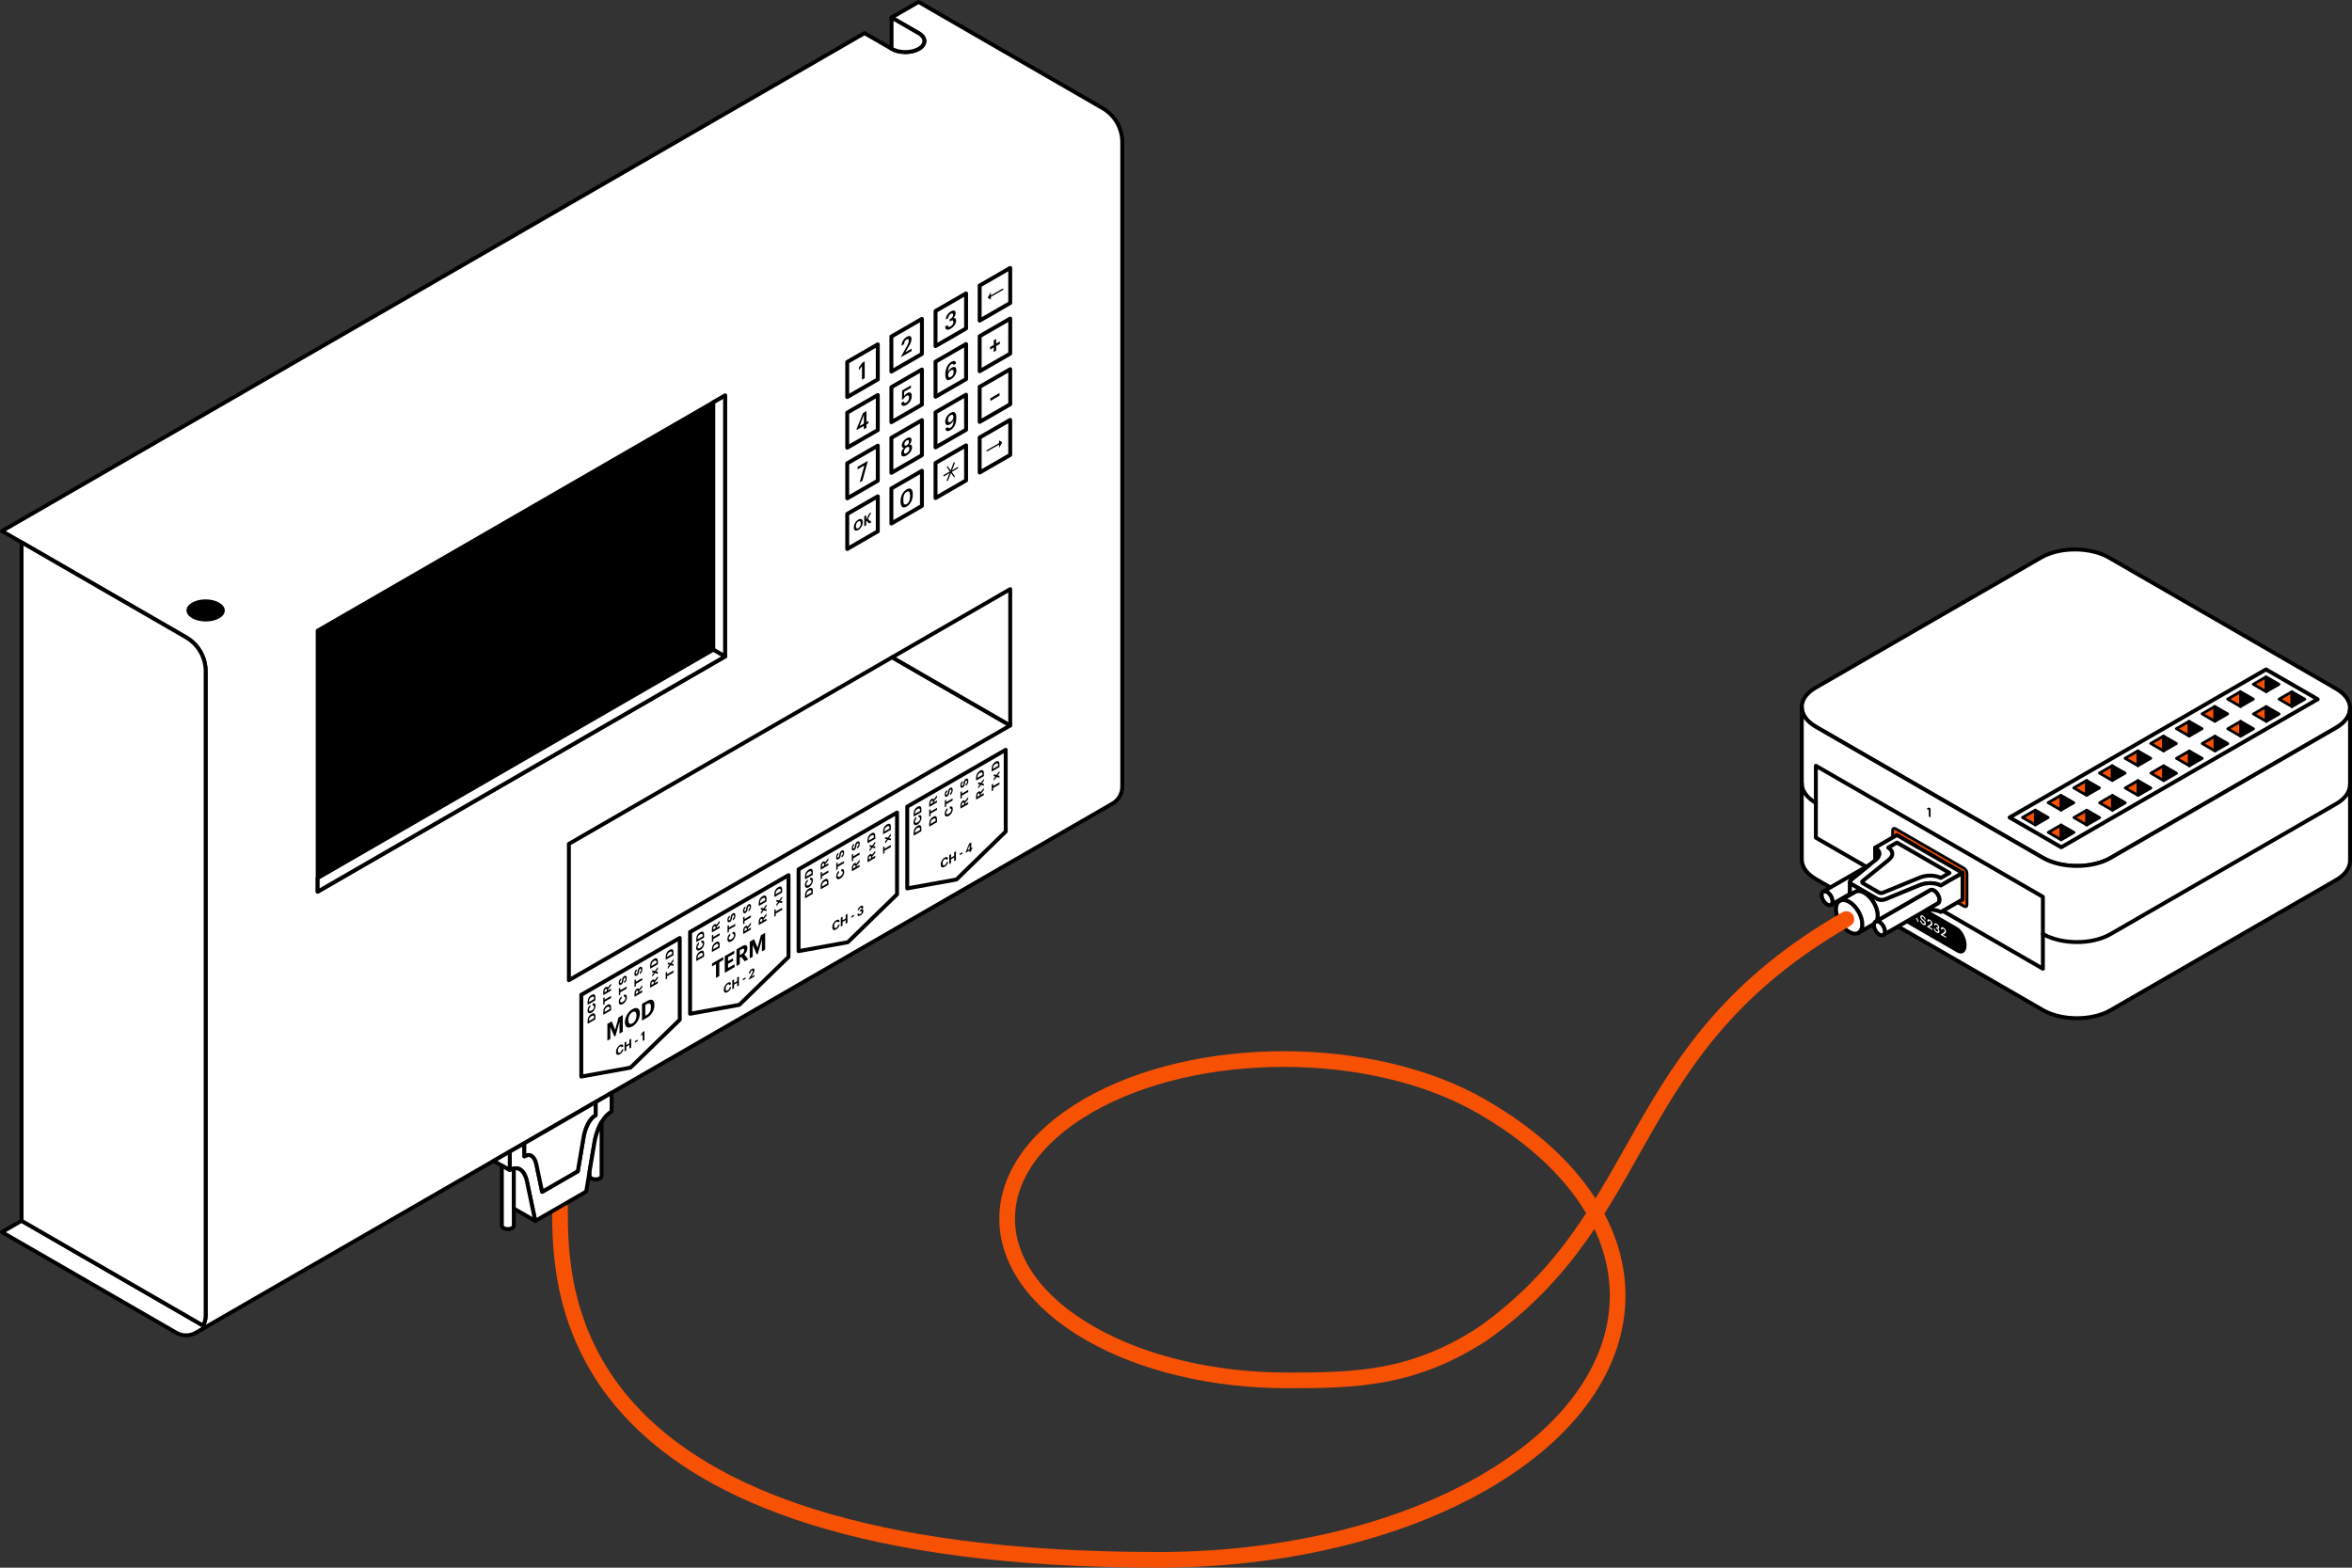 <?xml version="1.0" encoding="UTF-8"?><svg id="Layer_1" xmlns="http://www.w3.org/2000/svg" viewBox="0 0 1200 800"><rect x="0" y="0" width="1200" height="800" fill="#333333" stroke="none"/><g id="RS232"><g><g><path d="M1042.29,437.75l-115.83-66.87c-4.78-2.76-7.18-6.4-7.18-10.03s2.35-7.19,7.07-9.91l115.11-66.46c9.47-5.47,25.01-5.44,34.53,.06l115.83,66.87c4.78,2.76,7.18,6.4,7.18,10.02s-2.35,7.19-7.07,9.91l-115.11,66.46c-9.47,5.47-25.01,5.44-34.53-.06Z" fill="#fff" stroke="#000" stroke-linecap="round" stroke-linejoin="round" stroke-width="2"/><path d="M1199,439.14v-77.7h0c0,3.6-2.35,7.19-7.07,9.91l-115.11,66.46c-9.47,5.47-25.01,5.44-34.53-.06l-115.83-66.87c-4.78-2.76-7.18-6.4-7.18-10.03v77.7h0c0,3.63,2.39,7.26,7.18,10.03l115.83,66.87c9.53,5.5,25.07,5.53,34.53,.06l115.11-66.46c4.71-2.72,7.07-6.31,7.07-9.91h0Z" fill="#fff" stroke="#000" stroke-linecap="round" stroke-linejoin="round" stroke-width="2"/></g><polygon points="1042.29 494.35 926.46 427.47 926.46 390.78 1042.29 457.66 1042.29 494.35" fill="#fff" stroke="#000" stroke-linecap="round" stroke-linejoin="round" stroke-width="2"/><g><polygon points="1182.48 356.82 1051.64 432.36 1025.31 417.15 1156.14 341.61 1182.48 356.82" fill="#fff" stroke="#000" stroke-linecap="round" stroke-linejoin="round" stroke-width="2"/><g><polygon points="1038.45 420.97 1031.87 417.17 1038.41 413.39 1038.45 420.97" fill="#f75104" stroke="#000" stroke-linecap="round" stroke-linejoin="round" stroke-width="1.4"/><polygon points="1038.45 420.97 1044.99 417.19 1038.41 413.39 1038.45 420.97" stroke="#000" stroke-linecap="round" stroke-linejoin="round" stroke-width="1.4"/></g><g><polygon points="1051.54 413.41 1044.95 409.61 1051.49 405.84 1051.54 413.41" fill="#f75104" stroke="#000" stroke-linecap="round" stroke-linejoin="round" stroke-width="1.4"/><polygon points="1051.54 413.41 1058.08 409.64 1051.49 405.84 1051.54 413.41" stroke="#000" stroke-linecap="round" stroke-linejoin="round" stroke-width="1.4"/></g><g><polygon points="1064.62 405.86 1058.04 402.06 1064.58 398.28 1064.62 405.86" fill="#f75104" stroke="#000" stroke-linecap="round" stroke-linejoin="round" stroke-width="1.4"/><polygon points="1064.62 405.86 1071.16 402.08 1064.58 398.28 1064.62 405.86" stroke="#000" stroke-linecap="round" stroke-linejoin="round" stroke-width="1.4"/></g><g><polygon points="1077.7 398.31 1071.12 394.5 1077.66 390.73 1077.7 398.31" fill="#f75104" stroke="#000" stroke-linecap="round" stroke-linejoin="round" stroke-width="1.4"/><polygon points="1077.7 398.31 1084.24 394.53 1077.66 390.73 1077.7 398.31" stroke="#000" stroke-linecap="round" stroke-linejoin="round" stroke-width="1.4"/></g><g><polygon points="1090.79 390.75 1084.2 386.95 1090.75 383.17 1090.79 390.75" fill="#f75104" stroke="#000" stroke-linecap="round" stroke-linejoin="round" stroke-width="1.4"/><polygon points="1090.79 390.75 1097.33 386.97 1090.75 383.17 1090.79 390.75" stroke="#000" stroke-linecap="round" stroke-linejoin="round" stroke-width="1.4"/></g><g><polygon points="1103.87 383.2 1097.29 379.4 1103.83 375.62 1103.87 383.2" fill="#f75104" stroke="#000" stroke-linecap="round" stroke-linejoin="round" stroke-width="1.4"/><polygon points="1103.87 383.2 1110.41 379.42 1103.83 375.62 1103.87 383.2" stroke="#000" stroke-linecap="round" stroke-linejoin="round" stroke-width="1.4"/></g><g><polygon points="1116.95 375.64 1110.37 371.84 1116.91 368.07 1116.95 375.64" fill="#f75104" stroke="#000" stroke-linecap="round" stroke-linejoin="round" stroke-width="1.4"/><polygon points="1116.95 375.64 1123.5 371.87 1116.91 368.07 1116.95 375.64" stroke="#000" stroke-linecap="round" stroke-linejoin="round" stroke-width="1.4"/></g><g><polygon points="1130.04 368.09 1123.46 364.29 1130 360.51 1130.04 368.09" fill="#f75104" stroke="#000" stroke-linecap="round" stroke-linejoin="round" stroke-width="1.4"/><polygon points="1130.04 368.09 1136.58 364.31 1130 360.51 1130.04 368.09" stroke="#000" stroke-linecap="round" stroke-linejoin="round" stroke-width="1.4"/></g><g><polygon points="1143.12 360.54 1136.54 356.73 1143.08 352.96 1143.12 360.54" fill="#f75104" stroke="#000" stroke-linecap="round" stroke-linejoin="round" stroke-width="1.4"/><polygon points="1143.12 360.54 1149.66 356.76 1143.08 352.96 1143.12 360.54" stroke="#000" stroke-linecap="round" stroke-linejoin="round" stroke-width="1.4"/></g><g><polygon points="1156.21 352.98 1149.62 349.18 1156.17 345.4 1156.21 352.98" fill="#f75104" stroke="#000" stroke-linecap="round" stroke-linejoin="round" stroke-width="1.4"/><polygon points="1156.21 352.98 1162.75 349.2 1156.17 345.4 1156.21 352.98" stroke="#000" stroke-linecap="round" stroke-linejoin="round" stroke-width="1.4"/></g><g><polygon points="1051.62 428.57 1045.03 424.77 1051.58 420.99 1051.62 428.57" fill="#f75104" stroke="#000" stroke-linecap="round" stroke-linejoin="round" stroke-width="1.4"/><polygon points="1051.62 428.57 1058.16 424.79 1051.58 420.99 1051.62 428.57" stroke="#000" stroke-linecap="round" stroke-linejoin="round" stroke-width="1.4"/></g><g><polygon points="1064.7 421.01 1058.12 417.21 1064.66 413.44 1064.7 421.01" fill="#f75104" stroke="#000" stroke-linecap="round" stroke-linejoin="round" stroke-width="1.4"/><polygon points="1064.7 421.01 1071.24 417.24 1064.66 413.44 1064.7 421.01" stroke="#000" stroke-linecap="round" stroke-linejoin="round" stroke-width="1.4"/></g><g><polygon points="1077.79 413.46 1071.2 409.66 1077.74 405.88 1077.79 413.46" fill="#f75104" stroke="#000" stroke-linecap="round" stroke-linejoin="round" stroke-width="1.4"/><polygon points="1077.79 413.46 1084.33 409.68 1077.74 405.88 1077.79 413.46" stroke="#000" stroke-linecap="round" stroke-linejoin="round" stroke-width="1.4"/></g><g><polygon points="1090.87 405.91 1084.29 402.11 1090.83 398.33 1090.87 405.91" fill="#f75104" stroke="#000" stroke-linecap="round" stroke-linejoin="round" stroke-width="1.4"/><polygon points="1090.87 405.91 1097.41 402.13 1090.83 398.33 1090.87 405.91" stroke="#000" stroke-linecap="round" stroke-linejoin="round" stroke-width="1.4"/></g><g><polygon points="1103.95 398.35 1097.37 394.55 1103.91 390.77 1103.95 398.35" fill="#f75104" stroke="#000" stroke-linecap="round" stroke-linejoin="round" stroke-width="1.4"/><polygon points="1103.95 398.35 1110.49 394.58 1103.91 390.77 1103.95 398.35" stroke="#000" stroke-linecap="round" stroke-linejoin="round" stroke-width="1.4"/></g><g><polygon points="1117.04 390.8 1110.45 387 1117 383.22 1117.04 390.8" fill="#f75104" stroke="#000" stroke-linecap="round" stroke-linejoin="round" stroke-width="1.4"/><polygon points="1117.04 390.8 1123.58 387.02 1117 383.22 1117.04 390.8" stroke="#000" stroke-linecap="round" stroke-linejoin="round" stroke-width="1.4"/></g><g><polygon points="1130.12 383.24 1123.54 379.44 1130.08 375.67 1130.12 383.24" fill="#f75104" stroke="#000" stroke-linecap="round" stroke-linejoin="round" stroke-width="1.4"/><polygon points="1130.12 383.24 1136.66 379.47 1130.08 375.67 1130.12 383.24" stroke="#000" stroke-linecap="round" stroke-linejoin="round" stroke-width="1.4"/></g><g><polygon points="1143.2 375.69 1136.62 371.89 1143.16 368.11 1143.2 375.69" fill="#f75104" stroke="#000" stroke-linecap="round" stroke-linejoin="round" stroke-width="1.4"/><polygon points="1143.2 375.69 1149.75 371.91 1143.16 368.11 1143.2 375.69" stroke="#000" stroke-linecap="round" stroke-linejoin="round" stroke-width="1.4"/></g><g><polygon points="1156.29 368.14 1149.71 364.34 1156.25 360.56 1156.29 368.14" fill="#f75104" stroke="#000" stroke-linecap="round" stroke-linejoin="round" stroke-width="1.4"/><polygon points="1156.29 368.14 1162.83 364.36 1156.25 360.56 1156.29 368.14" stroke="#000" stroke-linecap="round" stroke-linejoin="round" stroke-width="1.4"/></g><g><polygon points="1169.37 360.58 1162.79 356.78 1169.33 353 1169.37 360.58" fill="#f75104" stroke="#000" stroke-linecap="round" stroke-linejoin="round" stroke-width="1.4"/><polygon points="1169.37 360.58 1175.91 356.81 1169.33 353 1169.37 360.58" stroke="#000" stroke-linecap="round" stroke-linejoin="round" stroke-width="1.4"/></g></g><path d="M926.46,409.73c-4.78-2.76-7.18-6.4-7.18-10.03" fill="none" stroke="#000" stroke-linecap="round" stroke-linejoin="round" stroke-width="2"/><path d="M1199,400.3c0,3.6-2.35,7.19-7.07,9.91l-115.11,66.46c-9.47,5.47-25.01,5.44-34.53-.06" fill="none" stroke="#000" stroke-linecap="round" stroke-linejoin="round" stroke-width="2"/><g><path d="M998.5,486.01l-28.28-16.33c-2.68-1.55-4.86-5.7-4.86-9.28h0c0-3.58,2.17-5.22,4.86-3.67l28.28,16.33c2.68,1.55,4.86,5.7,4.86,9.28h0c0,3.58-2.17,5.22-4.86,3.67Z"/><g><path d="M976.08,464.47l1.3,.75c.85,.49,1.44,1.23,1.44,2.13v.02c0,.69-.38,.83-.86,.69l1.09,2.54-.78-.45-1.01-2.37-.46-.27v1.79l-.72-.42v-4.43Zm1.3,2.8c.48,.28,.74,.19,.74-.28v-.02c0-.51-.28-.84-.74-1.11l-.58-.33v1.41l.58,.33Z" fill="#fff"/><path d="M979.61,469.56l.69,.4c.05,.47,.21,.94,.86,1.31,.43,.25,.73,.15,.73-.26s-.18-.67-.8-1.15c-.92-.68-1.36-1.25-1.36-2.08,0-.73,.54-.96,1.35-.49,.83,.48,1.33,1.2,1.4,2.09l-.66-.38c-.07-.5-.3-.84-.75-1.09-.44-.25-.67-.14-.67,.2,0,.36,.13,.61,.8,1.11,.91,.67,1.38,1.24,1.38,2.12,0,.77-.57,1.04-1.42,.55-1.05-.61-1.5-1.47-1.55-2.33Z" fill="#fff"/><path d="M983.15,472.83l1.46-.92c.37-.23,.59-.5,.59-.92s-.21-.79-.58-1.01c-.38-.22-.63-.11-.69,.48l-.66-.38c.05-.94,.56-1.2,1.37-.73,.8,.46,1.28,1.26,1.28,2.04,0,.58-.3,.91-.76,1.15l-.86,.46,1.64,.95v.64l-2.79-1.61v-.15Z" fill="#fff"/><path d="M986.62,473.62l.65,.38c.04,.49,.27,.96,.78,1.26,.5,.29,.74,.15,.74-.29,0-.48-.23-.86-.7-1.13l-.3-.17v-.59l.27,.16c.44,.26,.64,.14,.64-.28,0-.36-.2-.74-.6-.97-.41-.24-.68-.11-.72,.32l-.64-.37c.04-.75,.54-1.04,1.37-.57,.81,.47,1.28,1.27,1.28,1.93,0,.5-.25,.66-.63,.6,.45,.38,.75,.91,.75,1.5,0,.82-.56,1-1.45,.49-.92-.53-1.42-1.4-1.45-2.27Z" fill="#fff"/><path d="M990.1,476.85l1.46-.92c.37-.23,.59-.5,.59-.92s-.21-.79-.58-1.01c-.38-.22-.63-.11-.69,.48l-.66-.38c.05-.94,.56-1.2,1.37-.73,.8,.46,1.28,1.26,1.28,2.04,0,.58-.3,.91-.76,1.15l-.86,.46,1.64,.95v.64l-2.79-1.61v-.15Z" fill="#fff"/></g></g><g><path d="M1002.09,443.08c.83,.48,1.5,1.64,1.5,2.6v15.97c0,.95-.67,1.34-1.5,.86l-34.99-20.2c-.83-.48-1.5-1.64-1.5-2.6v-15.97c0-.95,.67-1.34,1.5-.86l34.99,20.2Z" fill="#f75104" stroke="#000" stroke-linejoin="round" stroke-width="1.4"/><g><path d="M963.91,434.63l4.72-2.73h0c.14-.08,.32-.09,.47,0l1.53,.88c.09,.05,.16,.14,.2,.24l.87,2.23c.06,.15,.04,.31-.05,.44l-.63,.88c-.04,.06-.09,.1-.15,.13h0l-4.72,2.73-2.25-4.81Z" fill="#f75104" stroke="#000" stroke-linecap="round" stroke-linejoin="round" stroke-width="1.4"/><path d="M965.91,435.51l-1.53-.88c-.15-.09-.33-.08-.47,0-.06,.03-.11,.08-.15,.14l-.63,.88c-.09,.13-.11,.3-.05,.44l.87,2.23c.04,.1,.11,.18,.2,.24l1.53,.88c.15,.09,.33,.08,.47,0,.06-.03,.11-.08,.15-.13l.63-.88c.09-.13,.11-.3,.05-.44l-.87-2.23c-.04-.1-.11-.18-.2-.24Z" fill="#f75104" stroke="#000" stroke-miterlimit="10" stroke-width="1.4"/></g><path d="M968.54,434.47l5.21-3.01h0c.27-.16,.65-.15,1.08,.1l19.53,11.28c.91,.52,1.61,1.84,1.49,2.81l-1.5,6.69c-.04,.36-.19,.62-.42,.75h0l-5.21,3.01-20.19-21.62Z" fill="#f75104" stroke="#000" stroke-linecap="round" stroke-linejoin="round" stroke-width="1.4"/><path d="M987.65,455.99c.76,.44,1.4,.16,1.49-.65l1.5-6.69c.11-.97-.59-2.28-1.49-2.81h0l-19.53-11.28c-.91-.52-1.61-.02-1.49,1.08l1.5,8.42c.1,.92,.73,1.93,1.49,2.37l16.53,9.55h0Z" fill="#f75104" stroke="#000" stroke-miterlimit="10" stroke-width="1.4"/><g><ellipse cx="971.11" cy="438.43" rx="1.1" ry="1.91" transform="translate(-88.52 550.04) rotate(-30.31)"/><ellipse cx="975.25" cy="440.82" rx="1.1" ry="1.91" transform="translate(-89.16 552.46) rotate(-30.31)"/><ellipse cx="979.39" cy="443.21" rx="1.1" ry="1.91" transform="translate(-89.8 554.87) rotate(-30.31)"/><ellipse cx="983.52" cy="445.6" rx="1.1" ry="1.91" transform="translate(-90.44 557.29) rotate(-30.31)"/><ellipse cx="987.66" cy="447.99" rx="1.1" ry="1.91" transform="translate(-91.08 559.7) rotate(-30.31)"/><ellipse cx="973.18" cy="444.46" rx="1.1" ry="1.91" transform="translate(-91.28 551.91) rotate(-30.31)"/><ellipse cx="977.32" cy="446.85" rx="1.1" ry="1.91" transform="translate(-91.92 554.32) rotate(-30.31)"/><ellipse cx="981.45" cy="449.24" rx="1.1" ry="1.91" transform="translate(-92.56 556.74) rotate(-30.31)"/><ellipse cx="985.52" cy="451.59" rx="1.1" ry="1.91" transform="translate(-93.19 559.11) rotate(-30.31)"/></g><g><path d="M993.46,451.79l4.72-2.73h0c.14-.08,.32-.09,.47,0l1.53,.88c.09,.05,.16,.14,.2,.24l.87,2.23c.06,.15,.04,.31-.05,.44l-.63,.88c-.04,.06-.09,.1-.15,.13h0l-4.72,2.73-2.25-4.81Z" fill="#f75104" stroke="#000" stroke-linecap="round" stroke-linejoin="round" stroke-width="1.4"/><path d="M995.46,452.67l-1.53-.88c-.15-.09-.33-.08-.47,0-.06,.03-.11,.08-.15,.14l-.63,.88c-.09,.13-.11,.3-.05,.44l.87,2.23c.04,.1,.11,.18,.2,.24l1.53,.88c.15,.09,.33,.08,.47,0,.06-.03,.11-.08,.15-.13l.63-.88c.09-.13,.11-.3,.05-.44l-.87-2.23c-.04-.1-.11-.18-.2-.24Z" fill="#f75104" stroke="#000" stroke-miterlimit="10" stroke-width="1.4"/></g></g><path d="M984.09,413.07l-.81,.14v-.88l.92-.22,.79,.46v4.57l-.9-.52v-3.55Z"/></g><g><path d="M979.08,451.86l-17.27,7.11c-1.25,.51-2.97,.43-4.06-.2l-12.97-7.49c-1.09-.63-1.24-1.62-.35-2.34l12.31-9.97c4.63-3.75-.03-6.43-.03-6.43l11.1-6.41,33.5,19.34-11.1,6.41s-4.64-2.69-11.13-.02Z" fill="#fff" stroke="#000" stroke-linejoin="round" stroke-width="2"/><g><path d="M956.88,470.32l27.92-16.12c.55-.31,1.26-.21,1.97,.2s1.43,1.14,1.97,2.08,.82,1.92,.82,2.74-.27,1.48-.82,1.79l-27.92,16.12c.55-.31,.82-.97,.82-1.79s-.27-1.8-.82-2.74-1.26-1.67-1.97-2.08-1.43-.51-1.97-.2Z" fill="#fff" stroke="#000" stroke-linejoin="round" stroke-width="2"/><path d="M960.83,472.6c.55,.94,.82,1.92,.82,2.74s-.27,1.48-.82,1.79-1.26,.21-1.97-.2-1.43-1.14-1.97-2.08-.82-1.92-.82-2.74,.27-1.48,.82-1.79,1.26-.21,1.97,.2,1.43,1.14,1.97,2.08Z" fill="#fff" stroke="#000" stroke-miterlimit="10" stroke-width="2"/></g><g><path d="M934.19,457.23c.55,.94,.82,1.92,.82,2.74s-.27,1.48-.82,1.79-1.26,.21-1.97-.2-1.43-1.14-1.97-2.08-.82-1.92-.82-2.74,.27-1.48,.82-1.79,1.26-.21,1.97,.2,1.43,1.14,1.97,2.08Z" fill="#fff" stroke="#000" stroke-miterlimit="10" stroke-width="2"/><path d="M953.79,441.36l-23.54,13.59c.55-.31,1.26-.21,1.97,.2s1.43,1.14,1.97,2.08,.82,1.92,.82,2.74-.27,1.48-.82,1.79l9.66-5.58v-6.2c0-.37,.19-.74,.58-1.05l9.36-7.58Z" fill="#fff" stroke="#000" stroke-linejoin="round" stroke-width="2"/></g><path d="M956.74,438.97c4.63-3.75-.03-6.43-.03-6.43v6.43h.03Z" fill="none" stroke="#000" stroke-linejoin="round" stroke-width="2"/><path d="M957.42,470.01l27.38-15.81c.55-.31,1.26-.21,1.97,.2s1.43,1.14,1.97,2.08,.82,1.92,.82,2.74-.27,1.48-.82,1.79l-5.77,3.33h0c4.37-.58,7.23,1.08,7.23,1.08l11.1-6.41v-13.54l-11.1,6.41s-4.64-2.69-11.13-.02l-17.27,7.11c-1.25,.51-2.97,.43-4.06-.2l-12.97-7.49c-.61-.35-.93-.82-.93-1.29v6.72l2.68-1.54c1.22-.67,2.89-.56,4.74,.5,3.72,2.14,6.73,7.31,6.73,11.56,0,1.11-.2,2.04-.57,2.78Z" fill="#fff" stroke="#000" stroke-linejoin="round" stroke-width="2"/><g><path d="M950.19,471.71c0,2.12-.75,3.6-1.96,4.3s-2.91,.59-4.77-.48c-3.72-2.14-6.73-7.31-6.73-11.56,0-2.14,.77-3.63,2-4.32s2.89-.56,4.74,.5c3.72,2.14,6.73,7.31,6.73,11.56Z" fill="#fff" stroke="#000" stroke-miterlimit="10" stroke-width="2"/><path d="M957.42,470.01c.37-.74,.57-1.67,.57-2.78,0-4.25-3.02-9.42-6.73-11.56-1.85-1.06-3.52-1.17-4.74-.5l-7.81,4.49h0c1.22-.67,2.89-.56,4.74,.5,3.72,2.14,6.73,7.31,6.73,11.56,0,2.12-.75,3.6-1.96,4.3h0l7.81-4.49s.06-.04,.09-.05h0c.11-.52,.36-.93,.75-1.15l.54-.31Z" fill="#fff" stroke="#000" stroke-linejoin="round" stroke-width="2"/></g><path d="M994.63,445.46l-4.44,2.56s-4.64-2.69-11.13-.02l-18.36,7.55c-.62,.26-1.48,.21-2.03-.1l-8.16-4.71c-.55-.32-.62-.81-.17-1.17l13.08-10.6c4.63-3.75-.03-6.43-.03-6.43l4.44-2.56,26.8,15.47Z" fill="#fff" stroke="#000" stroke-linejoin="round" stroke-width="2"/></g></g><path id="CABLE_ATMOS-88_RS232" d="M285.7,615.93c0,43.99,0,180.07,305.33,180.07,60.15,0,120.23-13.03,165.98-39.45,45.75-26.41,68.51-61.1,68.32-95.83-.19-34.73-23.32-69.5-69.36-96.08-27.82-16.06-64.2-24.13-100.55-24.2-36.34-.07-72.64,7.87-100.29,23.83-27.64,15.96-41.39,36.92-41.28,57.9,.11,20.98,14.09,41.99,41.91,58.05,27.82,16.06,64.2,24.13,100.55,24.2,36.34,.07,65.02-.9,100.29-23.83,87.07-61.78,70.82-145.81,185.41-211.59" fill="none" stroke="#f75104" stroke-linecap="round" stroke-miterlimit="10" stroke-width="8"/><g id="ATMOS-88"><g><path d="M441.1,16.91l13.77,7.95,.09,.05c3.83,2.21,10.01,2.22,13.81,.02,3.8-2.2,3.78-5.77-.04-7.98l-13.86-8h0l13.79-7.96,93.92,54.23c6.19,3.57,10,10.18,10,17.32V401.43c0,3.89-2.13,7.04-5.1,8.71h0L99.83,680.15h0c1.55-.87,2.86-2.14,3.77-3.71,.83-1.44,1.32-3.14,1.32-5V342.55c0-7.15-3.81-13.75-10-17.32L1,271,441.1,16.91h0Z" fill="#fff" stroke="#000" stroke-linejoin="round" stroke-width="2"/><polygon points="369.93 335.01 162.08 455.01 162.08 448.08 162.08 321.85 363.92 205.32 369.93 201.85 369.93 335.01" stroke="#000" stroke-linejoin="round" stroke-width="2"/><g><polygon points="447.85 193.62 432.26 202.62 432.26 184.73 447.85 175.73 447.85 193.62" fill="#fff" stroke="#000" stroke-linejoin="round" stroke-width="2"/><path d="M439.78,186.8l-1.57,2.13v-1.4l1.72-2.4,1.24-.71v8.53l-1.39,.8v-6.95Z"/></g><g><polygon points="470.37 180.62 454.79 189.62 454.79 171.73 470.37 162.73 470.37 180.62" fill="#fff" stroke="#000" stroke-linejoin="round" stroke-width="2"/><path d="M459.73,181.95l2.81-5.02c.71-1.27,1.13-2.26,1.13-3.07s-.39-1.07-1.11-.66c-.74,.43-1.21,1.19-1.33,2.46l-1.27,.73c.09-1.91,1.07-3.55,2.64-4.46,1.54-.89,2.45-.4,2.45,1.1,0,1.11-.57,2.41-1.46,3.89l-1.65,2.8,3.16-1.82v1.23l-5.37,3.1v-.29Z"/></g><g><polygon points="492.9 167.61 477.31 176.61 477.31 158.72 492.9 149.72 492.9 167.61" fill="#fff" stroke="#000" stroke-linejoin="round" stroke-width="2"/><path d="M482.23,166.61l1.26-.73c.07,.85,.51,1.27,1.51,.69,.97-.56,1.41-1.35,1.41-2.2,0-.93-.44-1.14-1.34-.62l-.57,.33v-1.13l.53-.31c.85-.49,1.24-1.17,1.24-1.97,0-.69-.38-.98-1.15-.54-.79,.46-1.3,1.3-1.38,2.21l-1.23,.71c.07-1.52,1.04-3.21,2.63-4.13,1.55-.89,2.45-.39,2.45,.87,0,.97-.49,1.83-1.21,2.56,.86-.27,1.43,.1,1.43,1.24,0,1.57-1.08,3.18-2.79,4.16-1.77,1.02-2.73,.46-2.8-1.14Z"/></g><g><polygon points="492.9 193.46 477.31 202.46 477.31 184.57 492.9 175.57 492.9 193.46" fill="#fff" stroke="#000" stroke-linejoin="round" stroke-width="2"/><path d="M482.3,191.18v-.2c0-2.96,1.3-5.32,3.08-6.34,1.35-.78,2.24-.53,2.42,.86l-1.29,.74c-.13-.57-.43-.78-1.14-.37-1,.58-1.65,1.97-1.69,3.94,.34-.85,.96-1.65,1.84-2.16,1.42-.82,2.44-.29,2.44,1.37s-1.06,3.51-2.74,4.48c-2.16,1.25-2.91-.06-2.91-2.32Zm4.28-1.34c0-1.03-.54-1.41-1.39-.91-.84,.49-1.43,1.51-1.43,2.45,0,1.13,.59,1.45,1.43,.96,.83-.48,1.39-1.48,1.39-2.5Z"/></g><g><polygon points="515.42 180.45 499.83 189.45 499.83 171.57 515.42 162.57 515.42 180.45" fill="#fff" stroke="#000" stroke-linejoin="round" stroke-width="2"/><path d="M507.02,177.31l-1.87,1.08v-1.3l1.87-1.08v-2.33l1.23-.71v2.33l1.87-1.08v1.3l-1.87,1.08v2.33l-1.23,.71v-2.33Z"/></g><g><polygon points="515.42 206.3 499.83 215.3 499.83 197.41 515.42 188.41 515.42 206.3" fill="#fff" stroke="#000" stroke-linejoin="round" stroke-width="2"/><path d="M505.28,203.26l4.69-2.71v1.34l-4.69,2.71v-1.34Z"/></g><g><polygon points="470.37 206.46 454.79 215.46 454.79 197.57 470.37 188.57 470.37 206.46" fill="#fff" stroke="#000" stroke-linejoin="round" stroke-width="2"/><path d="M459.82,205.59l1.29-.74c.11,.72,.39,1.11,1.35,.56,.85-.49,1.34-1.45,1.34-2.5s-.52-1.38-1.34-.91c-.76,.44-1.22,1-1.55,1.63l-.71,.41,.06-4.78,4.51-2.6v1.25l-3.45,1.99v2.32c.28-.55,.8-1.18,1.59-1.64,1.34-.77,2.29-.25,2.29,1.54s-1.13,3.59-2.73,4.51c-1.75,1.01-2.57,.38-2.65-1.03Z"/></g><g><polygon points="447.85 219.46 432.26 228.46 432.26 210.58 447.85 201.58 447.85 219.46" fill="#fff" stroke="#000" stroke-linejoin="round" stroke-width="2"/><path d="M440.73,217.33l-3.68,2.12v-.56l3.28-8.13,1.74-1v5.62l1-.58v1.18l-1,.58v1.73l-1.34,.77v-1.73Zm.02-1.19v-4.41l-2.22,5.7,2.22-1.28Z"/></g><g><polygon points="447.85 245.31 432.26 254.31 432.26 236.42 447.85 227.42 447.85 245.31" fill="#fff" stroke="#000" stroke-linejoin="round" stroke-width="2"/><path d="M440.99,237.51l-3.46,2v-1.29l5.2-3v.19l-2.7,9.9-1.42,.82,2.39-8.62Z"/></g><g><polygon points="470.37 232.3 454.79 241.3 454.79 223.42 470.37 214.42 470.37 232.3" fill="#fff" stroke="#000" stroke-linejoin="round" stroke-width="2"/><path d="M459.8,231.48c0-1.09,.56-2.16,1.39-2.97-.69,.09-1.1-.29-1.1-1.14,0-1.44,1.21-2.99,2.49-3.73,1.33-.77,2.48-.58,2.48,.83,0,.87-.44,1.71-1.1,2.42,.87-.15,1.38,.3,1.38,1.34,0,1.68-1.27,3.31-2.76,4.17-1.48,.85-2.79,.75-2.79-.92Zm4.17-2.55c0-.94-.6-1.11-1.37-.66-.76,.44-1.4,1.32-1.4,2.28s.64,1.09,1.39,.66c.79-.46,1.38-1.32,1.38-2.28Zm-.21-3.61c0-.73-.51-.92-1.17-.54-.65,.38-1.17,1.14-1.17,1.91s.55,.91,1.19,.54c.68-.39,1.15-1.13,1.15-1.91Z"/></g><g><polygon points="470.37 258.15 454.79 267.15 454.79 249.26 470.37 240.26 470.37 258.15" fill="#fff" stroke="#000" stroke-linejoin="round" stroke-width="2"/><path d="M459.47,256.13v-.43c0-2.59,1.25-4.89,3.12-5.97,1.88-1.09,3.11-.22,3.11,2.34v.43c0,2.56-1.16,4.87-3.11,5.99-1.89,1.09-3.12,.2-3.12-2.36Zm4.84-2.83v-.42c0-1.81-.6-2.56-1.71-1.92-1.12,.65-1.74,2.03-1.74,3.92v.43c0,1.93,.64,2.54,1.76,1.9,1.14-.66,1.69-1.98,1.69-3.91Z"/></g><g><polygon points="492.9 219.3 477.31 228.3 477.31 210.41 492.9 201.41 492.9 219.3" fill="#fff" stroke="#000" stroke-linejoin="round" stroke-width="2"/><path d="M482.31,218.68l1.3-.75c.14,.59,.48,.82,1.28,.36,1.06-.61,1.63-1.92,1.65-3.88-.34,.84-.95,1.62-1.83,2.13-1.43,.83-2.46,.34-2.46-1.34s1.06-3.53,2.75-4.51c1.94-1.12,2.9-.17,2.9,2.29v.44c0,2.8-1.08,4.99-2.99,6.09-1.52,.88-2.42,.54-2.6-.83Zm4.13-5.83c0-1.14-.59-1.47-1.44-.98-.83,.48-1.38,1.48-1.38,2.49s.54,1.39,1.39,.9c.84-.49,1.43-1.47,1.43-2.41Z"/></g><g><polygon points="447.85 271.15 432.26 280.15 432.26 262.26 447.85 253.26 447.85 271.15" fill="#fff" stroke="#000" stroke-linejoin="round" stroke-width="2"/><g><path d="M435.62,269.17v-.06c0-1.52,.97-3.17,2.29-3.93,1.34-.77,2.29-.29,2.29,1.25v.06c0,1.52-.91,3.16-2.3,3.96-1.4,.81-2.29,.21-2.29-1.28Zm3.54-2.06v-.06c0-.99-.46-1.41-1.24-.96-.77,.45-1.24,1.37-1.24,2.4v.06c0,1.04,.52,1.39,1.25,.97,.75-.44,1.23-1.37,1.23-2.41Z"/><path d="M440.94,263.5l1.01-.58v2.2l1.56-3.11,1.07-.62-1.76,3.44,1.85,1.63-1.18,.68-1.54-1.41v2.3l-1.01,.58v-5.12Z"/></g></g><g><polygon points="492.9 245.15 477.31 254.15 477.31 236.26 492.9 227.26 492.9 245.15" fill="#fff" stroke="#000" stroke-linejoin="round" stroke-width="2"/><g><line x1="481.64" y1="242.7" x2="488.57" y2="238.7" stroke="#000" stroke-linecap="round" stroke-linejoin="round" stroke-width=".65"/><line x1="486.83" y1="243.14" x2="483.37" y2="238.26" stroke="#000" stroke-linecap="round" stroke-linejoin="round" stroke-width=".65"/><line x1="486.83" y1="236.26" x2="483.37" y2="245.14" stroke="#000" stroke-linecap="round" stroke-linejoin="round" stroke-width=".65"/></g></g><g><polygon points="515.42 232.14 499.83 241.14 499.83 223.26 515.42 214.26 515.42 232.14" fill="#fff" stroke="#000" stroke-linejoin="round" stroke-width="2"/><polygon points="510.05 225.31 510.91 225.8 510.05 227.3 510.05 225.31" stroke="#000" stroke-miterlimit="10" stroke-width=".65"/><line x1="510.08" y1="226.28" x2="503.64" y2="230" stroke="#000" stroke-linecap="round" stroke-linejoin="round" stroke-width=".65"/></g><g><polygon points="515.42 154.61 499.83 163.61 499.83 145.72 515.42 136.72 515.42 154.61" fill="#fff" stroke="#000" stroke-linejoin="round" stroke-width="2"/><polygon points="505.2 152.3 504.34 151.81 505.2 150.32 505.2 152.3" stroke="#000" stroke-miterlimit="10" stroke-width=".65"/><line x1="511.61" y1="147.62" x2="505.17" y2="151.33" stroke="#000" stroke-linecap="round" stroke-linejoin="round" stroke-width=".65"/></g><polygon points="515.42 370.2 290.25 500.2 290.25 430.64 455.17 335.42 515.42 370.2" fill="#fff" stroke="#000" stroke-linejoin="round" stroke-width="2"/><g><g><polygon points="346.81 520.38 321.69 544.82 296.58 549.38 296.58 507.65 346.81 478.65 346.81 520.38" fill="#fff" stroke="#000" stroke-linejoin="round" stroke-width="2"/><g><path d="M299.82,522.46v-1.49c0-1.6,.75-2.82,1.94-3.5l.04-.03c1.19-.68,1.98-.35,1.98,1.25v1.48l-3.96,2.29Zm3.26-3.33c0-.92-.45-1.09-1.27-.62l-.04,.03c-.81,.47-1.25,1.12-1.25,2.08v.41l2.57-1.48v-.42Z"/><path d="M301.83,516.76l-.04,.03c-1.2,.69-2.02,.2-2.02-1.09,0-1.09,.47-2.18,1.44-2.85v1.06c-.48,.35-.73,.8-.73,1.38s.49,.89,1.31,.42l.04-.03c.82-.47,1.3-1.18,1.3-1.93s-.25-.82-.76-.6v-1.01c.98-.45,1.49,.06,1.49,1.18s-.8,2.74-2.02,3.45Z"/><path d="M299.82,512.75v-1.49c0-1.6,.75-2.82,1.94-3.5l.04-.03c1.19-.68,1.98-.35,1.98,1.25v1.48l-3.96,2.29Zm3.26-3.33c0-.92-.45-1.09-1.27-.62l-.04,.03c-.81,.47-1.25,1.12-1.25,2.08v.41l2.57-1.48v-.42Z"/><path d="M307.79,517.86v-1.49c0-1.6,.75-2.82,1.94-3.5l.04-.03c1.19-.68,1.98-.35,1.98,1.25v1.48l-3.96,2.29Zm3.26-3.33c0-.92-.45-1.09-1.27-.62l-.04,.03c-.81,.47-1.25,1.12-1.25,2.08v.41l2.57-1.48v-.42Z"/><path d="M308.49,511.16v1.23l-.7,.4v-3.49l.7-.4v1.23l3.26-1.88v1.04l-3.26,1.88Z"/><path d="M307.79,507.81v-1.63c0-1.07,.38-1.98,1.2-2.45h.02c.6-.36,.91-.14,1.05,.31l1.68-2.17v1.09l-1.53,1.97v.45l1.53-.88v1.02l-3.96,2.29Zm1.82-2.66c0-.52-.19-.67-.57-.45h-.02c-.4,.25-.54,.61-.54,1.1v.58l1.14-.66v-.58Z"/><path d="M317.77,512.34l-.04,.03c-1.2,.69-2.02,.2-2.02-1.09,0-1.09,.47-2.18,1.44-2.85v1.06c-.48,.35-.73,.8-.73,1.38,0,.72,.49,.89,1.31,.42l.04-.03c.82-.47,1.3-1.18,1.3-1.93,0-.57-.25-.82-.76-.6v-1.01c.98-.45,1.49,.06,1.49,1.18,0,1.49-.8,2.74-2.02,3.45Z"/><path d="M316.46,506.37v1.23l-.7,.4v-3.49l.7-.4v1.23l3.26-1.88v1.04l-3.26,1.88Z"/><path d="M318.48,501.72v-.99c.35-.25,.65-.59,.65-1.26,0-.45-.22-.63-.53-.45s-.43,.44-.52,1.16c-.13,1.24-.44,1.89-1.2,2.34-.68,.39-1.18,.03-1.18-.97s.4-1.85,1.19-2.39v.95c-.36,.27-.53,.61-.53,1.06s.18,.57,.45,.42c.28-.16,.42-.39,.5-1.14,.12-1.17,.38-1.89,1.2-2.36,.7-.41,1.26-.07,1.26,1.01,0,1.25-.51,2.11-1.3,2.63Z"/><path d="M323.73,508.66v-1.63c0-1.07,.38-1.98,1.2-2.45h.02c.6-.36,.91-.14,1.05,.31l1.68-2.17v1.09l-1.53,1.97v.45l1.53-.88v1.02l-3.96,2.29Zm1.82-2.66c0-.52-.19-.67-.57-.45h-.02c-.4,.25-.54,.61-.54,1.1v.58l1.14-.66v-.58Z"/><path d="M324.43,502.02v1.23l-.7,.4v-3.49l.7-.4v1.23l3.26-1.88v1.04l-3.26,1.88Z"/><path d="M326.45,497.12v-.99c.35-.25,.65-.59,.65-1.26,0-.45-.22-.63-.53-.45s-.43,.44-.52,1.16c-.13,1.24-.44,1.89-1.2,2.34-.68,.39-1.18,.03-1.18-.97,0-1.02,.4-1.85,1.19-2.39v.95c-.36,.27-.53,.61-.53,1.06,0,.45,.18,.57,.45,.42,.28-.16,.42-.39,.5-1.14,.12-1.17,.38-1.89,1.2-2.36,.7-.41,1.26-.07,1.26,1.01s-.51,2.11-1.3,2.63Z"/><path d="M331.69,504.06v-1.63c0-1.07,.38-1.98,1.2-2.45h.02c.6-.36,.91-.14,1.05,.31l1.68-2.17v1.09l-1.53,1.97v.45l1.53-.88v1.02l-3.96,2.29Zm1.82-2.66c0-.52-.19-.67-.57-.45h-.02c-.4,.25-.54,.61-.54,1.1v.58l1.14-.66v-.58Z"/><path d="M334.18,496.61l-1.42,1.88v-1.06l.87-1.13-.87-.11v-.95l1.36,.28,1.54-2.06v1.06l-.98,1.26,.98,.16v.95l-1.48-.28Z"/><path d="M331.69,494.35v-1.49c0-1.6,.75-2.82,1.94-3.5l.04-.03c1.19-.68,1.98-.35,1.98,1.25v1.48l-3.96,2.29Zm3.26-3.33c0-.92-.45-1.09-1.27-.62l-.04,.03c-.81,.47-1.25,1.12-1.25,2.08v.41l2.57-1.48v-.42Z"/><path d="M340.36,498.17v1.23l-.7,.4v-3.49l.7-.4v1.23l3.26-1.88v1.04l-3.26,1.88Z"/><path d="M342.14,492.57l-1.42,1.88v-1.06l.87-1.13-.87-.11v-.95l1.36,.28,1.54-2.06v1.06l-.98,1.26,.98,.16v.95l-1.48-.28Z"/><path d="M339.66,489.75v-1.49c0-1.6,.75-2.82,1.94-3.5l.04-.03c1.19-.68,1.98-.35,1.98,1.25v1.48l-3.96,2.29Zm3.26-3.33c0-.92-.45-1.09-1.27-.62l-.04,.03c-.81,.47-1.25,1.12-1.25,2.08v.41l2.57-1.48v-.42Z"/></g><g><path d="M309.9,522.49l2.22-1.28,1.74,4.31,1.71-6.3,2.18-1.26v8.53l-1.67,.97v-5.99l-2.06,7.17-.55,.32-2.07-4.79v5.99l-1.51,.87v-8.53Z"/><path d="M318.83,521.65v-.1c0-2.54,1.62-5.28,3.82-6.55,2.23-1.29,3.82-.48,3.82,2.09v.1c0,2.54-1.52,5.26-3.83,6.6-2.33,1.34-3.81,.35-3.81-2.14Zm5.89-3.43v-.1c0-1.66-.77-2.35-2.07-1.6-1.29,.74-2.07,2.28-2.07,4v.1c0,1.74,.87,2.31,2.09,1.61,1.26-.73,2.05-2.29,2.05-4.01Z"/><path d="M327.55,512.3l2.43-1.4c2.61-1.51,3.9-.63,3.9,1.92v.1c0,2.55-1.3,5.01-3.91,6.51l-2.42,1.4v-8.53Zm2.37,5.66c1.5-.86,2.2-2.24,2.2-4v-.1c0-1.75-.65-2.32-2.22-1.41l-.67,.38v5.52l.69-.4Z"/></g><g><path d="M314.3,536.82v-.05c0-1.38,.84-2.81,1.97-3.46,.95-.55,1.66-.43,1.76,.64l-.92,.53c-.07-.51-.33-.65-.83-.36-.63,.36-1.02,1.15-1.02,2.09v.05c0,.94,.38,1.27,1.03,.89,.49-.28,.84-.77,.91-1.4l.88-.51c-.1,1.18-.8,2.17-1.78,2.73-1.3,.75-1.99,.23-1.99-1.17Z"/><path d="M318.64,532.01l.9-.52v1.86l1.59-.92v-1.86l.9-.52v4.55l-.9,.52v-1.88l-1.59,.92v1.88l-.9,.52v-4.55Z"/><path d="M323.97,531.32l1.42-.82v.73l-1.42,.82v-.73Z"/><path d="M327.9,527.68l-.8,1.07v-.88l.91-1.27,.79-.45v4.55l-.9,.52v-3.53Z"/></g></g><g><polygon points="402.31 488.33 377.2 512.78 352.08 517.33 352.08 475.6 402.31 446.6 402.31 488.33" fill="#fff" stroke="#000" stroke-linejoin="round" stroke-width="2"/><g><path d="M355.25,490.46v-1.49c0-1.6,.75-2.82,1.94-3.5l.04-.03c1.19-.68,1.98-.35,1.98,1.25v1.48l-3.96,2.29Zm3.26-3.33c0-.92-.45-1.09-1.27-.62l-.04,.03c-.81,.47-1.25,1.12-1.25,2.08v.41l2.57-1.48v-.42Z"/><path d="M357.26,484.76l-.04,.03c-1.2,.69-2.02,.2-2.02-1.09,0-1.09,.47-2.18,1.44-2.85v1.06c-.48,.35-.73,.8-.73,1.38,0,.72,.49,.89,1.31,.42l.04-.03c.82-.47,1.3-1.18,1.3-1.93,0-.57-.25-.82-.76-.6v-1.01c.98-.45,1.49,.06,1.49,1.18,0,1.49-.8,2.74-2.02,3.45Z"/><path d="M355.25,480.75v-1.49c0-1.6,.75-2.82,1.94-3.5l.04-.03c1.19-.68,1.98-.35,1.98,1.25v1.48l-3.96,2.29Zm3.26-3.33c0-.92-.45-1.09-1.27-.62l-.04,.03c-.81,.47-1.25,1.12-1.25,2.08v.41l2.57-1.48v-.42Z"/><path d="M363.22,485.86v-1.49c0-1.6,.75-2.82,1.94-3.5l.04-.03c1.19-.68,1.98-.35,1.98,1.25v1.48l-3.96,2.29Zm3.26-3.33c0-.92-.45-1.09-1.27-.62l-.04,.03c-.81,.47-1.25,1.12-1.25,2.08v.41l2.57-1.48v-.42Z"/><path d="M363.92,479.16v1.23l-.7,.4v-3.49l.7-.4v1.23l3.26-1.88v1.04l-3.26,1.88Z"/><path d="M363.22,475.81v-1.63c0-1.07,.38-1.98,1.2-2.45h.02c.6-.36,.91-.14,1.05,.31l1.68-2.17v1.09l-1.53,1.97v.45l1.53-.88v1.02l-3.96,2.29Zm1.82-2.66c0-.52-.19-.67-.57-.45h-.02c-.4,.25-.54,.61-.54,1.1v.58l1.14-.66v-.58Z"/><path d="M373.19,480.34l-.04,.03c-1.2,.69-2.02,.2-2.02-1.09s.47-2.18,1.44-2.85v1.06c-.48,.35-.73,.8-.73,1.38,0,.72,.49,.89,1.31,.42l.04-.03c.82-.47,1.3-1.18,1.3-1.93,0-.57-.25-.82-.76-.6v-1.01c.98-.45,1.49,.06,1.49,1.18,0,1.49-.8,2.74-2.02,3.45Z"/><path d="M371.89,474.36v1.23l-.7,.4v-3.49l.7-.4v1.23l3.26-1.88v1.04l-3.26,1.88Z"/><path d="M373.91,469.72v-.99c.35-.25,.65-.59,.65-1.26,0-.45-.22-.63-.53-.45s-.43,.44-.52,1.16c-.13,1.24-.44,1.89-1.2,2.34-.68,.39-1.18,.03-1.18-.97,0-1.02,.4-1.85,1.19-2.39v.95c-.36,.27-.53,.61-.53,1.06s.18,.57,.45,.42c.28-.16,.42-.39,.5-1.14,.12-1.17,.38-1.89,1.2-2.36,.7-.41,1.26-.07,1.26,1.01,0,1.25-.51,2.11-1.3,2.63Z"/><path d="M379.16,476.66v-1.63c0-1.07,.38-1.98,1.2-2.45h.02c.6-.36,.91-.14,1.05,.31l1.68-2.17v1.09l-1.53,1.97v.45l1.53-.88v1.02l-3.96,2.29Zm1.82-2.66c0-.52-.19-.67-.57-.45h-.02c-.4,.25-.54,.61-.54,1.1v.58l1.14-.66v-.58Z"/><path d="M379.85,470.02v1.23l-.7,.4v-3.49l.7-.4v1.23l3.26-1.88v1.04l-3.26,1.88Z"/><path d="M381.88,465.12v-.99c.35-.25,.65-.59,.65-1.26,0-.45-.22-.63-.53-.45s-.43,.44-.52,1.16c-.13,1.24-.44,1.89-1.2,2.34-.68,.39-1.18,.03-1.18-.97,0-1.02,.4-1.85,1.19-2.39v.95c-.36,.27-.53,.61-.53,1.06s.18,.57,.45,.42c.28-.16,.42-.39,.5-1.14,.12-1.17,.38-1.89,1.2-2.36,.7-.41,1.26-.07,1.26,1.01,0,1.25-.51,2.11-1.3,2.63Z"/><path d="M387.12,472.06v-1.63c0-1.07,.38-1.98,1.2-2.45h.02c.6-.36,.91-.14,1.05,.31l1.68-2.17v1.09l-1.53,1.97v.45l1.53-.88v1.02l-3.96,2.29Zm1.82-2.66c0-.52-.19-.67-.57-.45h-.02c-.4,.25-.54,.61-.54,1.1v.58l1.14-.66v-.58Z"/><path d="M389.61,464.61l-1.42,1.88v-1.06l.87-1.13-.87-.11v-.95l1.36,.28,1.54-2.06v1.06l-.98,1.26,.98,.16v.95l-1.48-.28Z"/><path d="M387.12,462.35v-1.49c0-1.6,.75-2.82,1.94-3.5l.04-.03c1.19-.68,1.98-.35,1.98,1.25v1.48l-3.96,2.29Zm3.26-3.33c0-.92-.45-1.09-1.27-.62l-.04,.03c-.81,.47-1.25,1.12-1.25,2.08v.41l2.57-1.48v-.42Z"/><path d="M395.79,466.17v1.23l-.7,.4v-3.49l.7-.4v1.23l3.26-1.88v1.04l-3.26,1.88Z"/><path d="M397.57,460.57l-1.42,1.88v-1.06l.87-1.13-.87-.11v-.95l1.36,.28,1.54-2.06v1.06l-.98,1.26,.98,.16v.95l-1.48-.28Z"/><path d="M395.09,457.75v-1.49c0-1.6,.75-2.82,1.94-3.5l.04-.03c1.19-.68,1.98-.35,1.98,1.25v1.48l-3.96,2.29Zm3.26-3.33c0-.92-.45-1.09-1.27-.62l-.04,.03c-.81,.47-1.25,1.12-1.25,2.08v.41l2.57-1.48v-.42Z"/></g><g><path d="M365.3,492.01l-2.01,1.16v-1.5l5.71-3.29v1.5l-2.01,1.16v7.02l-1.69,.98v-7.02Z"/><path d="M369.78,487.92l4.84-2.8v1.5l-3.17,1.83v1.99l2.54-1.46v1.41l-2.54,1.46v2.12l3.34-1.93v1.5l-5.01,2.89v-8.53Z"/><path d="M375.78,484.46l2.66-1.54c1.76-1.01,2.87-.83,2.87,.93v.05c0,1.29-.65,2.35-1.53,3.15l1.96,2.49-1.79,1.03-1.78-2.27-.73,.42v3.29l-1.67,.97v-8.53Zm2.62,2.41c.84-.49,1.27-1.14,1.27-1.96v-.05c0-.87-.46-.9-1.27-.44l-.95,.55v2.44l.95-.55Z"/><path d="M382.54,480.55l2.22-1.28,1.74,4.31,1.71-6.3,2.18-1.26v8.53l-1.67,.97v-5.99l-2.06,7.17-.55,.32-2.07-4.79v5.99l-1.51,.87v-8.53Z"/></g><g><path d="M369.28,505.08v-.05c0-1.38,.84-2.81,1.97-3.46,.95-.55,1.66-.43,1.76,.64l-.92,.53c-.07-.51-.33-.65-.83-.36-.63,.36-1.03,1.15-1.03,2.09v.05c0,.94,.38,1.27,1.03,.89,.49-.28,.84-.77,.91-1.4l.88-.51c-.1,1.18-.8,2.17-1.78,2.73-1.3,.75-1.99,.23-1.99-1.17Z"/><path d="M373.62,500.27l.9-.52v1.86l1.59-.92v-1.86l.9-.52v4.55l-.9,.52v-1.88l-1.59,.92v1.88l-.9,.52v-4.55Z"/><path d="M378.95,499.58l1.42-.82v.73l-1.42,.82v-.73Z"/><path d="M381.97,499.83l1.45-2.6c.38-.69,.63-1.23,.63-1.64,0-.37-.18-.51-.53-.31-.35,.2-.57,.57-.63,1.2l-.81,.47c.04-1.07,.6-1.97,1.49-2.48,.88-.51,1.37-.23,1.37,.59,0,.6-.3,1.28-.76,2.05l-.75,1.27,1.54-.89v.78l-2.99,1.73v-.17Z"/></g></g><g><polygon points="457.67 456.37 432.55 480.82 407.44 485.37 407.44 443.64 457.67 414.64 457.67 456.37" fill="#fff" stroke="#000" stroke-linejoin="round" stroke-width="2"/><g><path d="M410.73,458.43v-1.49c0-1.6,.75-2.82,1.94-3.5l.04-.03c1.19-.68,1.98-.35,1.98,1.25v1.48l-3.96,2.29Zm3.26-3.33c0-.92-.45-1.09-1.27-.62l-.04,.03c-.81,.47-1.25,1.12-1.25,2.08v.41l2.57-1.48v-.42Z"/><path d="M412.73,452.73l-.04,.03c-1.2,.69-2.02,.2-2.02-1.09,0-1.09,.47-2.18,1.44-2.85v1.06c-.48,.35-.73,.8-.73,1.38s.49,.89,1.31,.42l.04-.03c.82-.47,1.3-1.18,1.3-1.93s-.25-.82-.76-.6v-1.01c.98-.45,1.49,.06,1.49,1.18s-.8,2.74-2.02,3.45Z"/><path d="M410.73,448.72v-1.49c0-1.6,.75-2.82,1.94-3.5l.04-.03c1.19-.68,1.98-.35,1.98,1.25v1.48l-3.96,2.29Zm3.26-3.33c0-.92-.45-1.09-1.27-.62l-.04,.03c-.81,.47-1.25,1.12-1.25,2.08v.41l2.57-1.48v-.42Z"/><path d="M418.7,453.83v-1.49c0-1.6,.75-2.82,1.94-3.5l.04-.03c1.19-.68,1.98-.35,1.98,1.25v1.48l-3.96,2.29Zm3.26-3.33c0-.92-.45-1.09-1.27-.62l-.04,.03c-.81,.47-1.25,1.12-1.25,2.08v.41l2.57-1.48v-.42Z"/><path d="M419.39,447.13v1.23l-.7,.4v-3.49l.7-.4v1.23l3.26-1.88v1.04l-3.26,1.88Z"/><path d="M418.7,443.78v-1.63c0-1.07,.38-1.98,1.2-2.45h.02c.6-.36,.91-.14,1.05,.31l1.68-2.17v1.09l-1.53,1.97v.45l1.53-.88v1.02l-3.96,2.29Zm1.82-2.66c0-.52-.19-.67-.57-.45h-.02c-.4,.25-.54,.61-.54,1.1v.58l1.14-.66v-.58Z"/><path d="M428.67,448.31l-.04,.03c-1.2,.69-2.02,.2-2.02-1.09,0-1.09,.47-2.18,1.44-2.85v1.06c-.48,.35-.73,.8-.73,1.38,0,.72,.49,.89,1.31,.42l.04-.03c.82-.47,1.3-1.18,1.3-1.93,0-.57-.25-.82-.76-.6v-1.01c.98-.45,1.49,.06,1.49,1.18,0,1.49-.8,2.74-2.02,3.45Z"/><path d="M427.36,442.34v1.23l-.7,.4v-3.49l.7-.4v1.23l3.26-1.88v1.04l-3.26,1.88Z"/><path d="M429.38,437.69v-.99c.35-.25,.65-.59,.65-1.26,0-.45-.22-.63-.53-.45s-.43,.44-.52,1.16c-.13,1.24-.44,1.89-1.2,2.34-.68,.39-1.18,.03-1.18-.97s.4-1.85,1.19-2.39v.95c-.36,.27-.53,.61-.53,1.06,0,.45,.18,.57,.45,.42,.28-.16,.42-.39,.5-1.14,.12-1.17,.38-1.89,1.2-2.36,.7-.41,1.26-.07,1.26,1.01s-.51,2.11-1.3,2.63Z"/><path d="M434.63,444.63v-1.63c0-1.07,.38-1.98,1.2-2.45h.02c.6-.36,.91-.14,1.05,.31l1.68-2.17v1.09l-1.53,1.97v.45l1.53-.88v1.02l-3.96,2.29Zm1.82-2.66c0-.52-.19-.67-.57-.45h-.02c-.4,.25-.54,.61-.54,1.1v.58l1.14-.66v-.58Z"/><path d="M435.33,437.99v1.23l-.7,.4v-3.49l.7-.4v1.23l3.26-1.88v1.04l-3.26,1.88Z"/><path d="M437.35,433.09v-.99c.35-.25,.65-.59,.65-1.26s-.22-.63-.53-.45-.43,.44-.52,1.16c-.13,1.24-.44,1.89-1.2,2.34-.68,.39-1.18,.03-1.18-.97,0-1.02,.4-1.85,1.19-2.39v.95c-.36,.27-.53,.61-.53,1.06,0,.45,.18,.57,.45,.42,.28-.16,.42-.39,.5-1.14,.12-1.17,.38-1.89,1.2-2.36,.7-.41,1.26-.07,1.26,1.01,0,1.25-.51,2.11-1.3,2.63Z"/><path d="M442.6,440.03v-1.63c0-1.07,.38-1.98,1.2-2.45h.02c.6-.36,.91-.14,1.05,.31l1.68-2.17v1.09l-1.53,1.97v.45l1.53-.88v1.02l-3.96,2.29Zm1.82-2.66c0-.52-.19-.67-.57-.45h-.02c-.4,.25-.54,.61-.54,1.1v.58l1.14-.66v-.58Z"/><path d="M445.08,432.58l-1.42,1.88v-1.06l.87-1.13-.87-.11v-.95l1.36,.28,1.54-2.06v1.06l-.98,1.26,.98,.16v.95l-1.48-.28Z"/><path d="M442.6,430.32v-1.49c0-1.6,.75-2.82,1.94-3.5l.04-.03c1.19-.68,1.98-.35,1.98,1.25v1.48l-3.96,2.29Zm3.26-3.33c0-.92-.45-1.09-1.27-.62l-.04,.03c-.81,.47-1.25,1.12-1.25,2.08v.41l2.57-1.48v-.42Z"/><path d="M451.26,434.14v1.23l-.7,.4v-3.49l.7-.4v1.23l3.26-1.88v1.04l-3.26,1.88Z"/><path d="M453.05,428.54l-1.42,1.88v-1.06l.87-1.13-.87-.11v-.95l1.36,.28,1.54-2.06v1.06l-.98,1.26,.98,.16v.95l-1.48-.28Z"/><path d="M450.56,425.72v-1.49c0-1.6,.75-2.82,1.94-3.5l.04-.03c1.19-.68,1.98-.35,1.98,1.25v1.48l-3.96,2.29Zm3.26-3.33c0-.92-.45-1.09-1.27-.62l-.04,.03c-.81,.47-1.25,1.12-1.25,2.08v.41l2.57-1.48v-.42Z"/></g><g><path d="M424.64,473.12v-.05c0-1.38,.84-2.81,1.97-3.46,.95-.55,1.66-.43,1.76,.64l-.92,.53c-.07-.51-.33-.65-.83-.36-.63,.36-1.02,1.15-1.02,2.09v.05c0,.94,.38,1.27,1.03,.89,.49-.28,.84-.77,.91-1.4l.88-.51c-.1,1.18-.8,2.17-1.78,2.73-1.3,.75-1.99,.23-1.99-1.17Z"/><path d="M428.98,468.31l.9-.52v1.86l1.59-.92v-1.86l.9-.52v4.55l-.9,.52v-1.88l-1.59,.92v1.88l-.9,.52v-4.55Z"/><path d="M434.31,467.62l1.42-.82v.73l-1.42,.82v-.73Z"/><path d="M437.44,466.53l.81-.47c.03,.42,.24,.62,.71,.34,.45-.26,.66-.63,.66-1.04,0-.43-.21-.53-.64-.29l-.31,.18v-.69l.29-.17c.42-.24,.6-.57,.6-.95,0-.32-.18-.46-.55-.25-.38,.22-.61,.61-.65,1.06l-.79,.46c.04-.86,.56-1.77,1.46-2.29,.87-.5,1.38-.28,1.38,.44,0,.51-.26,.98-.65,1.36,.46-.15,.77,.05,.77,.62,0,.85-.57,1.72-1.54,2.28-1.01,.58-1.52,.29-1.56-.61Z"/></g></g><g><polygon points="513.11 424.36 488 448.81 462.88 453.36 462.88 411.63 513.11 382.63 513.11 424.36" fill="#fff" stroke="#000" stroke-linejoin="round" stroke-width="2"/><g><path d="M466.13,426.45v-1.49c0-1.6,.75-2.82,1.94-3.5l.04-.03c1.19-.68,1.98-.35,1.98,1.25v1.48l-3.96,2.29Zm3.26-3.33c0-.92-.45-1.09-1.27-.62l-.04,.03c-.81,.47-1.25,1.12-1.25,2.08v.41l2.57-1.48v-.42Z"/><path d="M468.13,420.74l-.04,.03c-1.2,.69-2.02,.2-2.02-1.09,0-1.09,.47-2.18,1.44-2.85v1.06c-.48,.35-.73,.8-.73,1.38s.49,.89,1.31,.42l.04-.03c.82-.47,1.3-1.18,1.3-1.93,0-.57-.25-.82-.76-.6v-1.01c.98-.45,1.49,.06,1.49,1.18s-.8,2.74-2.02,3.45Z"/><path d="M466.13,416.74v-1.49c0-1.6,.75-2.82,1.94-3.5l.04-.03c1.19-.68,1.98-.35,1.98,1.25v1.48l-3.96,2.29Zm3.26-3.33c0-.92-.45-1.09-1.27-.62l-.04,.03c-.81,.47-1.25,1.12-1.25,2.08v.41l2.57-1.48v-.42Z"/><path d="M474.1,421.85v-1.49c0-1.6,.75-2.82,1.94-3.5l.04-.03c1.19-.68,1.98-.35,1.98,1.25v1.48l-3.96,2.29Zm3.26-3.33c0-.92-.45-1.09-1.27-.62l-.04,.03c-.81,.47-1.25,1.12-1.25,2.08v.41l2.57-1.48v-.42Z"/><path d="M474.79,415.15v1.23l-.7,.4v-3.49l.7-.4v1.23l3.26-1.88v1.04l-3.26,1.88Z"/><path d="M474.1,411.79v-1.63c0-1.07,.38-1.98,1.2-2.45h.02c.6-.36,.91-.14,1.05,.31l1.68-2.17v1.09l-1.53,1.97v.45l1.53-.88v1.02l-3.96,2.29Zm1.82-2.66c0-.52-.19-.67-.57-.45h-.02c-.4,.25-.54,.61-.54,1.1v.58l1.14-.66v-.58Z"/><path d="M484.07,416.32l-.04,.03c-1.2,.69-2.02,.2-2.02-1.09,0-1.09,.47-2.18,1.44-2.85v1.06c-.48,.35-.73,.8-.73,1.38,0,.72,.49,.89,1.31,.42l.04-.03c.82-.47,1.3-1.18,1.3-1.93,0-.57-.25-.82-.76-.6v-1.01c.98-.45,1.49,.06,1.49,1.18,0,1.49-.8,2.74-2.02,3.45Z"/><path d="M482.76,410.35v1.23l-.7,.4v-3.49l.7-.4v1.23l3.26-1.88v1.04l-3.26,1.88Z"/><path d="M484.78,405.7v-.99c.35-.25,.65-.59,.65-1.26s-.22-.63-.53-.45-.43,.44-.52,1.16c-.13,1.24-.44,1.89-1.2,2.34-.68,.39-1.18,.03-1.18-.97s.4-1.85,1.19-2.39v.95c-.36,.27-.53,.61-.53,1.06,0,.45,.18,.57,.45,.42,.28-.16,.42-.39,.5-1.14,.12-1.17,.38-1.89,1.2-2.36,.7-.41,1.26-.07,1.26,1.01,0,1.25-.51,2.11-1.3,2.63Z"/><path d="M490.03,412.65v-1.63c0-1.07,.38-1.98,1.2-2.45h.02c.6-.36,.91-.14,1.05,.31l1.68-2.17v1.09l-1.53,1.97v.45l1.53-.88v1.02l-3.96,2.29Zm1.82-2.66c0-.52-.19-.67-.57-.45h-.02c-.4,.25-.54,.61-.54,1.1v.58l1.14-.66v-.58Z"/><path d="M490.73,406.01v1.23l-.7,.4v-3.49l.7-.4v1.23l3.26-1.88v1.04l-3.26,1.88Z"/><path d="M492.75,401.1v-.99c.35-.25,.65-.59,.65-1.26s-.22-.63-.53-.45-.43,.44-.52,1.16c-.13,1.24-.44,1.89-1.2,2.34-.68,.39-1.18,.03-1.18-.97s.4-1.85,1.19-2.39v.95c-.36,.27-.53,.61-.53,1.06s.18,.57,.45,.42c.28-.16,.42-.39,.5-1.14,.12-1.17,.38-1.89,1.2-2.36,.7-.41,1.26-.07,1.26,1.01s-.51,2.11-1.3,2.63Z"/><path d="M498,408.05v-1.63c0-1.07,.38-1.98,1.2-2.45h.02c.6-.36,.91-.14,1.05,.31l1.68-2.17v1.09l-1.53,1.97v.45l1.53-.88v1.02l-3.96,2.29Zm1.82-2.66c0-.52-.19-.67-.57-.45h-.02c-.4,.25-.54,.61-.54,1.1v.58l1.14-.66v-.58Z"/><path d="M500.48,400.59l-1.42,1.88v-1.06l.87-1.13-.87-.11v-.95l1.36,.28,1.54-2.06v1.06l-.98,1.26,.98,.16v.95l-1.48-.28Z"/><path d="M498,398.34v-1.49c0-1.6,.75-2.82,1.94-3.5l.04-.03c1.19-.68,1.98-.35,1.98,1.25v1.48l-3.96,2.29Zm3.26-3.33c0-.92-.45-1.09-1.27-.62l-.04,.03c-.81,.47-1.25,1.12-1.25,2.08v.41l2.57-1.48v-.42Z"/><path d="M506.66,402.15v1.23l-.7,.4v-3.49l.7-.4v1.23l3.26-1.88v1.04l-3.26,1.88Z"/><path d="M508.45,396.56l-1.42,1.88v-1.06l.87-1.13-.87-.11v-.95l1.36,.28,1.54-2.06v1.06l-.98,1.26,.98,.16v.95l-1.48-.28Z"/><path d="M505.96,393.74v-1.49c0-1.6,.75-2.82,1.94-3.5l.04-.03c1.19-.68,1.98-.35,1.98,1.25v1.48l-3.96,2.29Zm3.26-3.33c0-.92-.45-1.09-1.27-.62l-.04,.03c-.81,.47-1.25,1.12-1.25,2.08v.41l2.57-1.48v-.42Z"/></g><g><path d="M479.98,441.16v-.05c0-1.38,.84-2.81,1.97-3.46,.95-.55,1.66-.43,1.76,.64l-.92,.53c-.07-.51-.33-.65-.83-.36-.63,.36-1.02,1.15-1.02,2.09v.05c0,.94,.38,1.27,1.03,.89,.49-.28,.84-.77,.91-1.4l.88-.51c-.1,1.18-.8,2.17-1.78,2.73-1.3,.75-1.99,.23-1.99-1.17Z"/><path d="M484.32,436.36l.9-.52v1.86l1.59-.92v-1.86l.9-.52v4.55l-.9,.52v-1.88l-1.59,.92v1.88l-.9,.52v-4.55Z"/><path d="M489.65,435.67l1.42-.82v.73l-1.42,.82v-.73Z"/><path d="M494.69,434.01l-1.95,1.12v-.38l1.71-4.26,1.1-.64v2.91l.52-.3v.74l-.52,.3v.9l-.87,.5v-.9Zm.02-.75v-2.13l-1.06,2.75,1.06-.61Z"/></g></g></g><path d="M104.93,677.2l-93.92-54.23-10.01,5.78,88.92,51.34c3.3,1.9,7,1.69,9.9,.05l5.1-2.95Z" fill="#fff" stroke="#000" stroke-linejoin="round" stroke-width="2"/><path d="M103.6,676.43c.83-1.44,1.32-3.14,1.32-5V342.55c0-7.15-3.81-13.75-10-17.32L11.01,276.78h0v346.2l92.59,53.46Z" fill="#fff" stroke="#000" stroke-linejoin="round" stroke-width="2"/><polygon points="515.42 370.2 515.42 300.64 455.17 335.42 455.17 335.42 515.41 370.2 515.42 370.2" fill="#fff" stroke="#000" stroke-linejoin="round" stroke-width="2"/><polygon points="363.92 205.32 369.93 201.85 369.93 335.01 363.92 331.55 363.92 205.32" fill="#fff" stroke="#000" stroke-linejoin="round" stroke-width="2"/><polygon points="363.92 331.55 162.08 448.08 162.08 455.01 369.93 335.01 363.92 331.55 363.92 331.55" fill="#fff" stroke="#000" stroke-linejoin="round" stroke-width="2"/><ellipse cx="104.92" cy="311.51" rx="5.64" ry="9.77" transform="translate(-207.15 414.74) rotate(-89.69)"/><path d="M454.87,8.96v15.9l.09,.05c3.83,2.21,10.01,2.22,13.81,.02,3.8-2.2,3.78-5.77-.04-7.98l-13.86-8Z" fill="#fff" stroke="#000" stroke-linejoin="round" stroke-width="2"/></g><g><path d="M303.89,569.06h0c-4.77,2.76-6.06,10.75-6.06,10.75l-3.03,17.88-18.19,10.5-3.03-14.37h0s-1.29-6.51-6.06-3.75h0v-6.64l-7.42,4.24v9.49h0c6.82-3.94,8.66,5.36,8.66,5.36h0l4.33,20.54,25.98-15,4.33-25.54s1.84-11.41,8.65-15.35h0v-9.49l-8.17,4.76v6.64" fill="#fff" stroke="#000" stroke-linecap="round" stroke-linejoin="round" stroke-width="2"/><path d="M303.89,562.42v6.64h0c-4.77,2.76-6.06,10.75-6.06,10.75l-3.03,17.88-18.19,10.5-3.03-14.37h0s-1.29-6.51-6.06-3.75h0v-6.64l36.37-21Z" fill="#fff" stroke="#000" stroke-linecap="round" stroke-linejoin="round" stroke-width="2"/><path d="M306.94,600.07c0,.49-.34,.93-.89,1.24s-1.31,.51-2.16,.51c-.84,0-1.61-.2-2.16-.52s-.9-.76-.9-1.25h0v-2.45h0l2.56-15.11s.85-5.28,3.54-9.9h0v27.46h0Z" fill="#fff" stroke="#000" stroke-linejoin="round" stroke-width="2"/><polygon points="260.09 597.15 251.87 592.41 260.09 587.66 260.09 597.15" fill="#fff" stroke="#000" stroke-linecap="round" stroke-linejoin="round" stroke-width="2"/><path d="M262.15,596.31v29.13h0c0,.49-.34,.93-.89,1.25s-1.31,.51-2.16,.51-1.61-.2-2.16-.52-.9-.76-.9-1.25h0v-30.62l4.05,2.34h0c.74-.43,1.42-.7,2.05-.85h0Z" fill="#fff" stroke="#000" stroke-linecap="round" stroke-linejoin="round" stroke-width="2"/><path d="M262.15,616.73v-20.43h0c5.15-1.18,6.61,6.2,6.61,6.2h0l4.33,20.54-10.94-6.32h0Z" fill="#fff" stroke="#000" stroke-linecap="round" stroke-linejoin="round" stroke-width="2"/></g></g></svg>